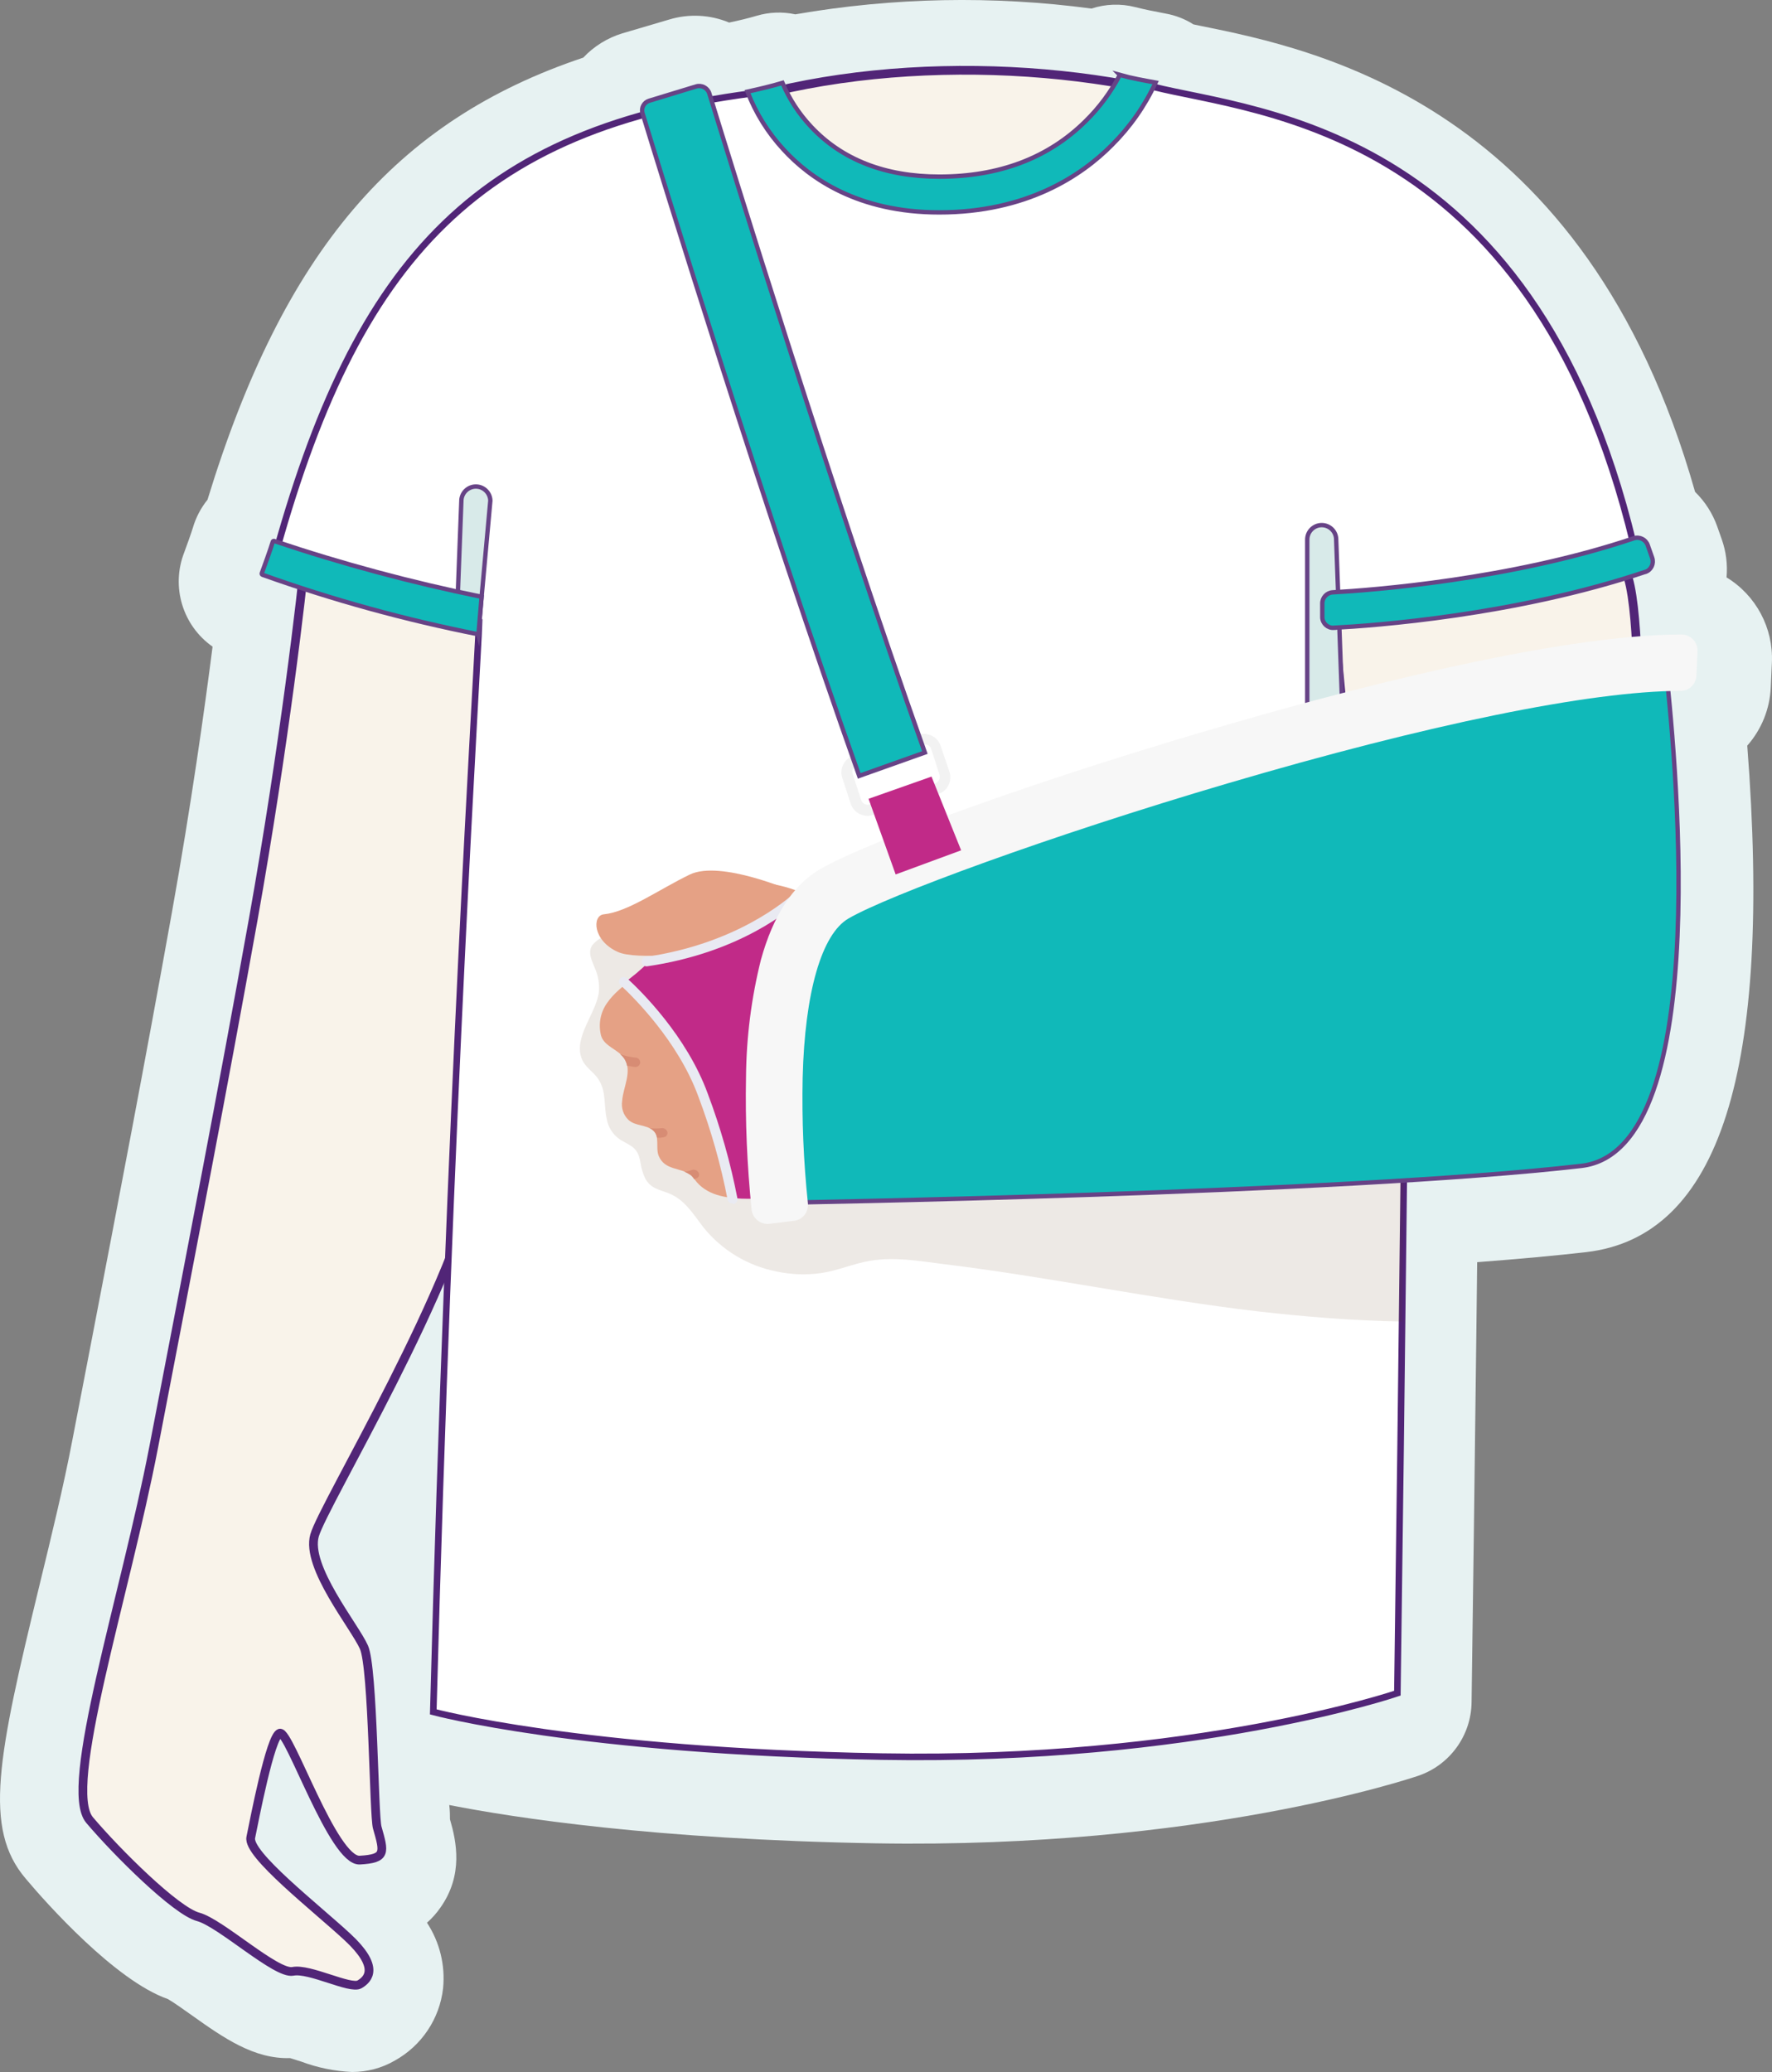 <svg xmlns="http://www.w3.org/2000/svg" id="Layer_2" data-name="Layer 2" viewBox="0 0 202.73 236.95"><rect x="0" y="0" width="202.73" height="236.95" fill="#808080" stroke="none"/><defs><style> .cls-1, .cls-2 { isolation: isolate; opacity: .11; } .cls-3 { fill: #f9f3ea; } .cls-3, .cls-4 { stroke: #512577; } .cls-3, .cls-4, .cls-5, .cls-6 { stroke-miterlimit: 10; } .cls-4 { fill: #fff; stroke-width: .75px; } .cls-7 { fill: #e5a185; } .cls-5 { fill: #d8eae9; } .cls-5, .cls-6 { stroke: #674386; stroke-width: .5px; } .cls-8 { fill: #f7f7f7; } .cls-9 { fill: #f2f2f2; } .cls-10 { fill: #e7f2f2; } .cls-2 { fill: #603813; } .cls-11 { fill: #c12a88; } .cls-12 { fill: #e9eaf2; } .cls-13 { fill: #d78c74; } .cls-6 { fill: #10b9b9; } </style></defs><g id="Layer_1-2" data-name="Layer 1"><g id="Layer_2-2" data-name="Layer 2"><g id="Layer_1-2" data-name="Layer 1-2"><path class="cls-1" d="M42.99,200.16c2,.5,44.43,9.64,104.19-.47v-.18c.06-1.2.11-2.43.15-3.67.14-3.34.26-5.3.27-5.45h-.11c.11-4.54.24-9.21.56-13.71l-105.3,1.58c-.22,3.72-.44,7.31-.64,10.7-.32,2.86-.61,6.48-.84,10.73l1.72.47Z"></path><path class="cls-10" d="M202.72,75.75c.17-3.94-1.82-7.67-5.19-9.72.13-1.47-.05-2.94-.54-4.33l-.51-1.45c-.53-1.51-1.4-2.88-2.55-4C181.37,11.95,150.65,5.64,137.31,2.95l-.77-.16c-.97-.62-2.06-1.04-3.19-1.24-1.39-.26-2.5-.49-3.48-.74-1.65-.42-3.38-.36-5,.17-11.26-1.5-22.69-1.28-33.88.66-1.47-.32-3-.26-4.44.17-.89.26-1.89.51-3.13.77-2.18-.91-4.62-1.03-6.88-.34l-5.33,1.57c-1.71.52-3.26,1.48-4.48,2.78-21.52,7.2-34.32,22.24-42.99,50.56-.76.94-1.33,2.03-1.67,3.19-.14.48-.79,2.31-1,2.85-1.52,3.91-.18,8.35,3.25,10.76-.9,7.06-2.45,18.13-4.67,30.49-3.11,17.34-5.9,31.84-9.43,50.19l-1.93,10c-1,5.26-2.41,11.05-3.77,16.64-4.76,19.63-6.49,27.82-1.57,33.58,2.35,2.8,10.26,11.67,16.26,13.76.62.35,1.9,1.26,2.77,1.88,3.63,2.58,7.1,5,11.21,4.87l1.27.4c1.87.7,3.83,1.1,5.82,1.19,1.71,0,3.4-.44,4.88-1.3,3.07-1.7,5.13-4.77,5.53-8.25.27-2.64-.38-5.3-1.84-7.52.59-.52,1.11-1.11,1.56-1.76,2.62-3.74,1.81-7.53,1.07-10.07,0-.4,0-1-.08-1.63,7.38,1.45,23.51,3.94,48.82,4.38,37.09.63,61.06-7.39,62.06-7.73,3.59-1.23,6.03-4.59,6.08-8.39.17-12.14.36-26.86.55-42.53l.09-7.81c4.84-.37,9-.75,12.48-1.15,15.26-1.77,21.3-20.73,18.42-57.92,1.64-1.86,2.59-4.22,2.69-6.69l.13-2.83Z"></path><path class="cls-3" d="M54.91,132.81c1.46-8.13,4.14-20.78,5.44-31.88-3-.53-1.42-40.28-4.38-40.74-8.38-1.3-12.55,3.64-21,2.82-.41,4.66-2.48,22.4-6,42.14-3.66,20.38-6.82,36.59-11.38,60.31-3.32,17.24-10.46,39-7.34,42.68s9.86,10.39,12.42,11.07,8.94,6.61,10.84,6.23,6.57,2.1,7.62,1.49,2.3-2-1.35-5.39-11.49-9.47-11.09-11.41,2.24-11.6,3.32-11.93,6.11,14.69,9.15,14.52,2.81-.87,2-3.72c-.4-1.32-.46-18.22-1.52-20.62s-6.69-9.19-5.65-12.8,16.39-28.7,18.92-42.77Z"></path><path class="cls-3" d="M137.73,33.76V11.76c-17.83-5.28-42.19-5.23-59.45,2v20h59.45Z"></path><path class="cls-4" d="M187.41,64.52c-11-50.11-43.64-51.6-55.5-54.6l-2.7-.71c-1.18,7-13.56,14.38-22.47,14.17-10.25-.24-16.53-8.7-17.53-13.07-34.39,3.56-48.5,19.05-58,54.21,3.59,1,15.73,4.56,23.6,6.59-.21,6-3.39,55-5.24,124.66,0,0,16.7,4.51,51.3,5.11,36,.63,59-7.25,59-7.25.46-33.07,1.07-85.3,1.36-123.26,8.49-1.75,17.8-4.99,26.18-5.85Z"></path><path class="cls-3" d="M152.54,69.83l1.42,15.33,33.45-4s.08-14.47-1.72-16.29-33.15,4.96-33.15,4.96Z"></path><path class="cls-2" d="M161.1,81.59c-8.41,2-16.48,4.24-22.5,6-19.53,5.75-39.2,12.8-44.8,16.06-1.07.63-2.02,1.43-2.82,2.37-.65-.23-1.32-.42-2-.57-2.66-1-6.3-2.33-9.16-1.53-3.43,1-7.15,1.61-10.49,3.08-.62.22-1.17.6-1.58,1.11-.55.84,0,1.81.31,2.61.37.84.53,1.75.46,2.66-.25,2.43-2.88,5.12-2,7.6.37,1.1,1.46,1.6,2,2.54.85,1.33.55,2.94.89,4.41.16,1,.74,1.88,1.59,2.43,1.35.77,2,.93,2.27,2.59.09.64.28,1.26.56,1.84.63,1.15,1.63,1.26,2.74,1.7,1.76.71,2.76,2.37,3.86,3.81,2.1,2.64,5.07,4.44,8.38,5.1,1.68.36,3.41.43,5.11.19,1.9-.27,3.71-1.09,5.64-1.41,2.72-.46,5.44,0,8.15.35,12.1,1.46,24,4,36.13,5.43,5.5.63,11,1.07,16.57,1.17.24-22.91.5-47.83.69-69.54Z"></path><path class="cls-5" d="M54.71,72.54l1.39-15.29c-.03-.92-.8-1.64-1.71-1.61-.83.03-1.51.66-1.6,1.49l-.51,13.32,2,.53.43,1.56Z"></path><path class="cls-6" d="M55.1,68.25c-8.04-1.64-15.98-3.77-23.76-6.39-.06,0-.11.03-.13.09-.24.81-1,2.91-1.26,3.61-.02.07.01.14.08.17,8.06,2.88,16.32,5.15,24.71,6.81l.36-4.29Z"></path><path class="cls-7" d="M90.75,101.95s-8.31-3.64-11.83-1.94-7.09,4.28-9.84,4.55c-1.34.13-1.29,3,1.6,4.3,2.15,1,9.64,0,9.64,0l10.43-6.91Z"></path><path class="cls-7" d="M74.62,109.95c-1.53,1.73-3.76,2.78-5.1,4.66-.83,1.11-1.1,2.53-.74,3.87.39,1.2,1.94,1.53,2.62,2.53,1,1.46-.12,3.33-.22,4.89-.13.8.14,1.62.73,2.18.8.72,2,.51,2.81,1.2s.25,2,.65,2.93c.71,1.65,2.43,1.27,3.64,2.14.19.17.35.36.49.57,2.54,3.43,8.82,1.76,12.42,1.46.26,0,.51-.07.72-.22.14-.14-.34-24.4-.44-29.24,0-.37-.41-4.8-.41-4.8-3.2-1.4-6.8-1.59-10.12-.52-2.18.95-3.9,2.71-4.81,4.91-.59,1.24-1.34,2.4-2.24,3.44Z"></path><path class="cls-11" d="M92.1,102.3s-.18-.24-.24-.26c-.69,1.32-6.51,4.56-8.15,5.06l-9.42,2.85c-.93.92-1.93,1.77-3,2.52,4.42,3.94,7.72,8.98,9.57,14.6,1.17,3.59,2.82,8.84,2.69,9.88,2.89.52,9.73-.56,9.91-.73s-1.03-33.78-1.36-33.92Z"></path><path class="cls-12" d="M73.41,110.04h0c-.03-.3.18-.57.48-.61,10.24-1.5,16-6.34,17.44-7.7.22-.19.54-.19.76,0h0c.22.19.24.52.05.73-.01.02-.03.03-.05.05-1.55,1.49-7.41,6.45-18.08,8-.29.02-.55-.18-.6-.47Z"></path><path class="cls-12" d="M83.87,137.62c-.29.04-.57-.15-.63-.44-.78-4.02-1.9-7.97-3.35-11.8-2.31-6.33-7.46-11.39-8.92-12.74-.2-.21-.2-.54,0-.75h0c.22-.21.57-.21.79,0,1.54,1.41,6.79,6.55,9.21,13.17,1.47,3.9,2.61,7.91,3.4,12,.05.31-.16.59-.47.64,0,0,0,0,0,0l-.03-.08Z"></path><path class="cls-13" d="M71.4,121.04c.17.26.29.55.35.85.26,0,.55.09.88.13.3.03.57-.18.61-.48,0,0,0-.01,0-.02h0c.02-.29-.21-.55-.5-.57-.61-.06-1.22-.19-1.8-.4.17.15.33.31.46.49Z"></path><path class="cls-13" d="M76.34,129.43c-.09-.29-.38-.46-.68-.41-.44.05-.87.05-1.31,0,.13.07.26.15.37.25.25.22.41.51.46.84h.37l.41-.06c.27-.05.44-.3.4-.57,0-.02,0-.04-.02-.06h0Z"></path><path class="cls-13" d="M79.11,133.81c-.26.1-.53.17-.81.2.25.09.49.22.71.37.16.13.3.29.41.47l.28-.11c.23-.08.34-.34.26-.57,0-.02-.02-.04-.03-.06h0c-.16-.29-.51-.42-.82-.3Z"></path><path class="cls-6" d="M190.53,75.82c.9,8.49,6,55.7-9.61,57.51-27.54,3.18-91.88,4.22-91.88,4.22,0,0-4.33-27.06,2.83-33.11s97.91-35.72,98.66-28.62Z"></path><path class="cls-6" d="M128.12,8.57c-1.02,1.95-2.34,3.73-3.91,5.27-4.25,4.22-9.88,6.36-16.74,6.36-6.19,0-11.13-1.92-14.69-5.72-1.37-1.46-2.48-3.15-3.26-5-1.31.39-2.64.7-4,1,.94,2.45,2.34,4.7,4.13,6.63,3,3.28,8.52,7.18,17.8,7.18,10,0,16.28-4.19,19.76-7.71,2.08-2.07,3.77-4.48,5-7.14-1.37-.25-2.74-.49-4.09-.87Z"></path><path class="cls-5" d="M151.21,83.67h0c-.91,0-1.65-.74-1.65-1.65v-20.31c0-.91.73-1.65,1.64-1.66,0,0,0,0,.01,0h0c.92,0,1.66.74,1.66,1.66h0s.72,19.88.72,19.88c.04.91-1.38,2.08-2.38,2.08Z"></path><path class="cls-8" d="M88.05,139.95c-1.01.13-1.93-.59-2.06-1.59,0,0,0-.02,0-.03-.52-5.05-.74-10.12-.64-15.19.04-4.52.61-9.02,1.71-13.4,1.38-5,3.65-8.52,6.74-10.33,5.6-3.25,25.27-10.3,44.8-16,14-4.12,39.06-10.83,53.77-10.85,1.01,0,1.83.81,1.84,1.82,0,.02,0,.05,0,.07l-.13,2.82c-.04.97-.84,1.74-1.81,1.74-10.26,0-29,3.85-51.83,10.58-20.39,6-38.88,12.83-43.37,15.45-3.06,1.78-5,8.42-5.24,18.22-.1,4.79.1,9.58.6,14.35.1.98-.59,1.87-1.57,2l-2.81.34Z"></path><path class="cls-6" d="M152.6,71.8c-.69.04-1.28-.49-1.32-1.18,0-.01,0-.02,0-.03v-1.55c-.02-.68.51-1.26,1.19-1.3,4.47-.25,20.35-1.44,34.45-6.18.65-.22,1.36.13,1.59.78l.51,1.45c.23.66-.11,1.38-.76,1.61,0,0-.02,0-.03,0-14.82,4.97-31.02,6.15-35.63,6.39Z"></path><path class="cls-9" d="M99.21,93.3c-.31-.01-.61-.09-.89-.23-.48-.24-.84-.67-1-1.18l-.96-2.94c-.17-.51-.12-1.07.13-1.55.24-.48.67-.84,1.18-1l7.42-2.37c1.05-.35,2.18.22,2.53,1.27,0,.01,0,.03.01.04l1,2.93c.16.51.12,1.06-.13,1.54-.24.48-.67.84-1.18,1l-7.42,2.37c-.22.08-.45.12-.69.12ZM105.73,85.16c-.09-.02-.17-.02-.26,0l-7.42,2.36c-.21.07-.38.21-.48.41-.08.2-.08.42,0,.62l.95,2.93c.06.21.21.38.4.48.2.09.43.09.63,0l7.41-2.36c.42-.14.65-.58.53-1l-.95-2.93c-.06-.21-.21-.38-.4-.48-.13-.05-.28-.06-.42-.03h.01Z"></path><path class="cls-6" d="M98.3,88.73c-10.94-30.78-22.67-68.86-24.79-75.78-.18-.61.16-1.25.77-1.43l5.35-1.63c.64-.2,1.33.16,1.53.81,0,0,0,0,0,.01,2.18,7.09,13.81,44.84,24.65,75.35l-7.51,2.67Z"></path><polygon class="cls-11" points="102.47 100 99.37 91.35 106.57 88.81 109.96 97.24 102.47 100"></polygon></g></g></g></svg>